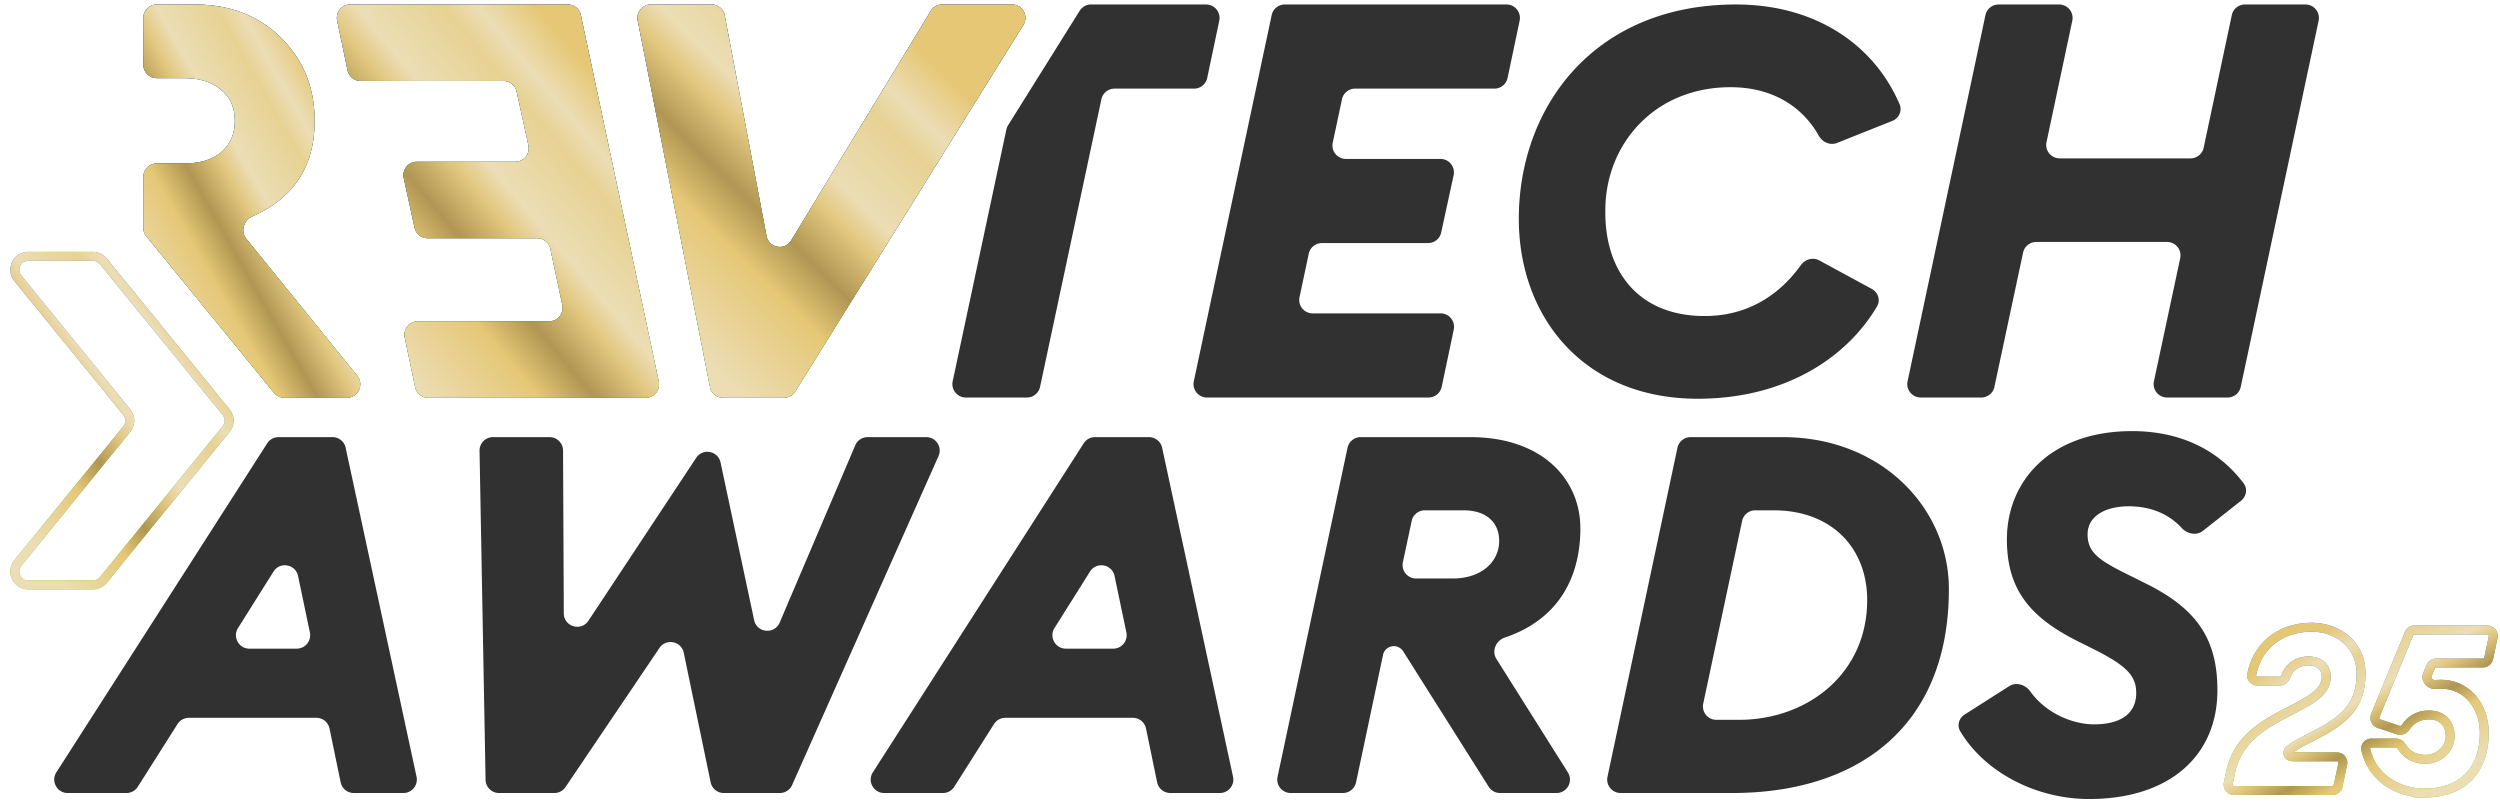 <svg width="558" height="179" fill="none" xmlns="http://www.w3.org/2000/svg"><path d="M466.288 178.342c-11.795 0-23.302-5.931-28.772-15.141-.764-1.287-.272-2.91.991-3.715l9.945-6.335c1.553-.99 3.612-.338 4.688 1.156 3.635 5.046 9.631 7.366 14.266 7.366 6.713 0 9.398-3.021 9.398-6.937 0-3.692-1.79-5.93-9.062-9.622l-4.028-2.013c-10.964-5.482-15.774-11.859-15.774-22.712 0-12.866 9.509-24.165 27.969-24.165 9.101 0 18.392 3.059 24.871 11.651.924 1.224.619 2.943-.584 3.894l-8.504 6.717c-1.425 1.126-3.498.708-4.727-.63-3.168-3.453-7.393-4.851-11.839-4.851-4.923 0-9.174 2.014-9.174 6.266 0 4.363 3.021 6.041 10.069 9.509l3.356 1.678c11.076 5.594 15.551 12.307 15.551 23.607 0 14.656-10.74 24.277-28.64 24.277ZM361.725 177a3 3 0 0 1-2.934-3.624l15.617-73.434a3 3 0 0 1 2.935-2.376h20.506c22.264 0 37.143 15.999 37.143 33.9 0 30.99-20.585 45.534-48.331 45.534h-24.936Zm18.436-19.959a3 3 0 0 0 2.934 3.625h5.02c15.328 0 28.641-10.293 28.641-26.739 0-11.524-7.831-20.026-20.921-20.026h-4.061a3 3 0 0 0-2.934 2.375l-8.679 40.765ZM288.086 177a3 3 0 0 1-2.934-3.624l15.618-73.434a3 3 0 0 1 2.934-2.376h24.422c16.222 0 24.613 9.51 24.613 20.362 0 10.148-4.234 20.113-16.878 24.382-1.979.668-2.973 3.004-1.859 4.771l15.951 25.32c1.259 1.998-.177 4.599-2.538 4.599h-12.601a3.002 3.002 0 0 1-2.537-1.398l-19.089-30.233a2.465 2.465 0 0 0-4.495.805l-6.02 28.447a3 3 0 0 1-2.935 2.379h-11.652Zm25.038-51.51a3 3 0 0 0 2.934 3.626h8.264c6.153 0 10.293-3.58 10.293-8.391 0-3.692-2.35-6.824-8.056-6.824h-8.536a2.999 2.999 0 0 0-2.934 2.374l-1.965 9.215ZM197.348 177c-2.371 0-3.805-2.622-2.525-4.619l47.059-73.433a3.001 3.001 0 0 1 2.526-1.382h12.048c1.413 0 2.635.987 2.932 2.368l15.825 73.434A3 3 0 0 1 272.28 177h-11.071a3 3 0 0 1-2.937-2.393l-2.48-11.996a3 3 0 0 0-2.938-2.393h-28.462a3 3 0 0 0-2.534 1.395l-8.862 13.992a2.998 2.998 0 0 1-2.534 1.395h-13.114Zm38.016-36.817c-1.256 1.997.18 4.596 2.54 4.596h10.568a3 3 0 0 0 2.936-3.615l-2.642-12.609c-.554-2.641-4.04-3.266-5.476-.982l-7.926 12.61ZM161.554 177a3 3 0 0 1-2.938-2.39l-6.002-28.913c-.539-2.598-3.938-3.268-5.424-1.069l-20.973 31.051a3 3 0 0 1-2.486 1.321h-12.354a3 3 0 0 1-2.999-2.945l-1.345-73.434a3 3 0 0 1 2.999-3.055h12.642a3 3 0 0 1 3 2.987l.166 36.349c.013 2.966 3.865 4.115 5.502 1.641l24.048-36.354c1.468-2.219 4.882-1.572 5.436 1.03l7.499 35.196c.61 2.865 4.544 3.246 5.694.551l16.873-39.576a2.999 2.999 0 0 1 2.759-1.824h13.09c2.171 0 3.623 2.236 2.74 4.22l-32.683 73.434a3 3 0 0 1-2.74 1.78h-12.504ZM15.11 177c-2.372 0-3.806-2.622-2.527-4.619l47.06-73.433a3 3 0 0 1 2.526-1.382h12.047a3 3 0 0 1 2.933 2.368l15.824 73.434A3 3 0 0 1 90.041 177H78.97a3 3 0 0 1-2.939-2.393l-2.479-11.996a3 3 0 0 0-2.938-2.393H42.153a3.001 3.001 0 0 0-2.534 1.395l-8.862 13.992A2.999 2.999 0 0 1 28.222 177H15.11Zm38.015-36.817c-1.256 1.997.18 4.596 2.54 4.596h10.567a3 3 0 0 0 2.936-3.615l-2.641-12.609c-.554-2.641-4.04-3.266-5.477-.982l-7.925 12.61Z" fill="#313131"/><g filter="url(#a)" stroke-width="2"><path d="M541.117 177.001c-5.734 0-11.598-3.238-13.073-9.672-.179-.781.45-1.483 1.251-1.483h5.484c.537 0 1.011.328 1.285.79 1.105 1.861 2.989 2.844 5.305 2.844 2.928 0 5.502-2.221 5.502-5.25 0-2.22-1.262-4.643-4.745-4.643-1.925 0-3.811.72-5.168 2.719-.377.556-1.062.856-1.699.642l-4.293-1.441a1.34 1.34 0 0 1-.812-1.781l7.542-18.289a1.338 1.338 0 0 1 1.238-.829h16.226a1.34 1.34 0 0 1 1.311 1.618l-.996 4.689a1.34 1.34 0 0 1-1.31 1.062h-10.393c-.539 0-1.025.323-1.234.819l-.752 1.78c-.459 1.089.661 2.315 1.837 2.203.396-.038.791-.057 1.178-.057 5.957 0 9.692 5.048 9.692 10.903 0 7.42-4.089 13.376-13.376 13.376Z" stroke="url(#b)"/><path d="M541.117 177.001c-5.734 0-11.598-3.238-13.073-9.672-.179-.781.45-1.483 1.251-1.483h5.484c.537 0 1.011.328 1.285.79 1.105 1.861 2.989 2.844 5.305 2.844 2.928 0 5.502-2.221 5.502-5.25 0-2.22-1.262-4.643-4.745-4.643-1.925 0-3.811.72-5.168 2.719-.377.556-1.062.856-1.699.642l-4.293-1.441a1.34 1.34 0 0 1-.812-1.781l7.542-18.289a1.338 1.338 0 0 1 1.238-.829h16.226a1.34 1.34 0 0 1 1.311 1.618l-.996 4.689a1.34 1.34 0 0 1-1.31 1.062h-10.393c-.539 0-1.025.323-1.234.819l-.752 1.78c-.459 1.089.661 2.315 1.837 2.203.396-.038.791-.057 1.178-.057 5.957 0 9.692 5.048 9.692 10.903 0 7.42-4.089 13.376-13.376 13.376Z" stroke="url(#c)"/><path d="M498.655 176.444a1.34 1.34 0 0 1-1.31-1.619l.514-2.419c1.716-8.127 8.328-11.155 14.335-14.285 3.735-2.019 7.016-3.735 7.016-7.067 0-2.12-1.463-3.533-3.987-3.533-2.318 0-4.235 1.314-4.973 3.353-.23.632-.779 1.139-1.451 1.139h-4.951c-.798 0-1.425-.696-1.265-1.479 1.383-6.789 6.795-10.534 13.397-10.534 5.704 0 11.004 3.786 11.004 10.297 0 7.016-3.483 10.297-10.247 13.78-1.432.735-4.066 1.95-5.726 3.296-.754.612-.244 1.55.727 1.55h9.852c.854 0 1.49.787 1.31 1.621l-1.039 4.841a1.34 1.34 0 0 1-1.31 1.059h-21.896Z" stroke="url(#d)"/><path d="M498.655 176.444a1.34 1.34 0 0 1-1.31-1.619l.514-2.419c1.716-8.127 8.328-11.155 14.335-14.285 3.735-2.019 7.016-3.735 7.016-7.067 0-2.12-1.463-3.533-3.987-3.533-2.318 0-4.235 1.314-4.973 3.353-.23.632-.779 1.139-1.451 1.139h-4.951c-.798 0-1.425-.696-1.265-1.479 1.383-6.789 6.795-10.534 13.397-10.534 5.704 0 11.004 3.786 11.004 10.297 0 7.016-3.483 10.297-10.247 13.78-1.432.735-4.066 1.95-5.726 3.296-.754.612-.244 1.55.727 1.55h9.852c.854 0 1.49.787 1.31 1.621l-1.039 4.841a1.34 1.34 0 0 1-1.31 1.059h-21.896Z" stroke="url(#e)"/></g><g filter="url(#f)"><path d="M32 50.87a3 3 0 0 0 .676 1.896L61.161 87.67a3 3 0 0 0 2.324 1.103h13.922c2.524 0 3.92-2.926 2.332-4.887L54.962 53.28c-1.336-1.65-.576-4.13 1.367-4.99 9.26-4.096 13.891-11.206 13.891-21.329 0-7.417-2.513-13.598-7.54-18.543C57.733 3.473 51.263 1 43.27 1H35a3 3 0 0 0-3 3v10.442a3 3 0 0 0 3 3h6.168c3.462 0 6.182.866 8.16 2.596 2.06 1.649 3.09 3.956 3.09 6.923s-1.03 5.316-3.09 7.047c-1.978 1.648-4.698 2.473-8.16 2.473h-6.167a3 3 0 0 0-3 3v11.388Z" fill="#000"/><path d="M32 50.87a3 3 0 0 0 .676 1.896L61.161 87.67a3 3 0 0 0 2.324 1.103h13.922c2.524 0 3.92-2.926 2.332-4.887L54.962 53.28c-1.336-1.65-.576-4.13 1.367-4.99 9.26-4.096 13.891-11.206 13.891-21.329 0-7.417-2.513-13.598-7.54-18.543C57.733 3.473 51.263 1 43.27 1H35a3 3 0 0 0-3 3v10.442a3 3 0 0 0 3 3h6.168c3.462 0 6.182.866 8.16 2.596 2.06 1.649 3.09 3.956 3.09 6.923s-1.03 5.316-3.09 7.047c-1.978 1.648-4.698 2.473-8.16 2.473h-6.167a3 3 0 0 0-3 3v11.388Z" fill="url(#g)"/><path d="M32 50.87a3 3 0 0 0 .676 1.896L61.161 87.67a3 3 0 0 0 2.324 1.103h13.922c2.524 0 3.92-2.926 2.332-4.887L54.962 53.28c-1.336-1.65-.576-4.13 1.367-4.99 9.26-4.096 13.891-11.206 13.891-21.329 0-7.417-2.513-13.598-7.54-18.543C57.733 3.473 51.263 1 43.27 1H35a3 3 0 0 0-3 3v10.442a3 3 0 0 0 3 3h6.168c3.462 0 6.182.866 8.16 2.596 2.06 1.649 3.09 3.956 3.09 6.923s-1.03 5.316-3.09 7.047c-1.978 1.648-4.698 2.473-8.16 2.473h-6.167a3 3 0 0 0-3 3v11.388Z" fill="url(#h)"/></g><g filter="url(#i)"><path d="M144.099 88.774a3 3 0 0 0 2.934-3.624L129.642 3.376A3 3 0 0 0 126.708 1H78.19a3 3 0 0 0-2.936 3.617l2.325 11.06a3 3 0 0 0 2.935 2.383h31.868a3 3 0 0 1 2.931 2.358l2.641 12.05a3 3 0 0 1-2.931 3.642H93.052a3 3 0 0 0-2.932 3.637l2.404 11.06a3 3 0 0 0 2.932 2.363h24.454c1.415 0 2.638.99 2.934 2.374l2.676 12.544a3 3 0 0 1-2.934 3.626H93.272a3 3 0 0 0-2.936 3.617l2.325 11.06a3 3 0 0 0 2.936 2.383h48.502Z" fill="#000"/><path d="M144.099 88.774a3 3 0 0 0 2.934-3.624L129.642 3.376A3 3 0 0 0 126.708 1H78.19a3 3 0 0 0-2.936 3.617l2.325 11.06a3 3 0 0 0 2.935 2.383h31.868a3 3 0 0 1 2.931 2.358l2.641 12.05a3 3 0 0 1-2.931 3.642H93.052a3 3 0 0 0-2.932 3.637l2.404 11.06a3 3 0 0 0 2.932 2.363h24.454c1.415 0 2.638.99 2.934 2.374l2.676 12.544a3 3 0 0 1-2.934 3.626H93.272a3 3 0 0 0-2.936 3.617l2.325 11.06a3 3 0 0 0 2.936 2.383h48.502Z" fill="url(#j)"/><path d="M144.099 88.774a3 3 0 0 0 2.934-3.624L129.642 3.376A3 3 0 0 0 126.708 1H78.19a3 3 0 0 0-2.936 3.617l2.325 11.06a3 3 0 0 0 2.935 2.383h31.868a3 3 0 0 1 2.931 2.358l2.641 12.05a3 3 0 0 1-2.931 3.642H93.052a3 3 0 0 0-2.932 3.637l2.404 11.06a3 3 0 0 0 2.932 2.363h24.454c1.415 0 2.638.99 2.934 2.374l2.676 12.544a3 3 0 0 1-2.934 3.626H93.272a3 3 0 0 0-2.936 3.617l2.325 11.06a3 3 0 0 0 2.936 2.383h48.502Z" fill="url(#k)"/></g><g filter="url(#l)"><path d="M161.406 88.774a3 3 0 0 1-2.943-2.42L142.338 4.58A3 3 0 0 1 145.282 1h13.522a3 3 0 0 1 2.948 2.441l9.333 49.23c.512 2.7 4.082 3.349 5.511 1l31.165-51.23A3 3 0 0 1 210.324 1h15.536c2.354 0 3.791 2.587 2.547 4.585L177.499 87.36a3 3 0 0 1-2.547 1.414h-13.546Z" fill="#000"/><path d="M161.406 88.774a3 3 0 0 1-2.943-2.42L142.338 4.58A3 3 0 0 1 145.282 1h13.522a3 3 0 0 1 2.948 2.441l9.333 49.23c.512 2.7 4.082 3.349 5.511 1l31.165-51.23A3 3 0 0 1 210.324 1h15.536c2.354 0 3.791 2.587 2.547 4.585L177.499 87.36a3 3 0 0 1-2.547 1.414h-13.546Z" fill="url(#m)"/><path d="M161.406 88.774a3 3 0 0 1-2.943-2.42L142.338 4.58A3 3 0 0 1 145.282 1h13.522a3 3 0 0 1 2.948 2.441l9.333 49.23c.512 2.7 4.082 3.349 5.511 1l31.165-51.23A3 3 0 0 1 210.324 1h15.536c2.354 0 3.791 2.587 2.547 4.585L177.499 87.36a3 3 0 0 1-2.547 1.414h-13.546Z" fill="url(#n)"/></g><path d="M428.706 88.726a3 3 0 0 1-2.935-3.624l17.381-81.726A3 3 0 0 1 446.087 1H459.6a3 3 0 0 1 2.935 3.623l-5.753 27.103a3 3 0 0 0 2.935 3.623h29.204a3 3 0 0 0 2.935-2.377l6.281-29.595A2.999 2.999 0 0 1 501.071 1h13.511a3 3 0 0 1 2.934 3.624L500.135 86.35a3 3 0 0 1-2.934 2.376h-13.509a3 3 0 0 1-2.934-3.626l5.865-27.467a3 3 0 0 0-2.934-3.627h-29.202a3 3 0 0 0-2.934 2.374l-6.4 29.973a3 3 0 0 1-2.934 2.373h-13.513ZM378.942 89C353.394 89 339 70.657 339 48.837 339 24.018 355.673 1 387.458 1c18.206 0 31.041 9.367 36.534 22.283.623 1.466-.15 3.116-1.63 3.706l-12.323 4.91c-1.54.614-3.268-.152-4.078-1.6-3.486-6.227-10.027-10.836-19.702-10.836-17.272 0-28.067 13.068-27.947 27.695-.12 13.308 7.316 23.379 22.189 23.379 9.741 0 16.807-4.87 21.454-11.371.937-1.311 2.695-1.809 4.112-1.04l11.724 6.361c1.415.768 1.982 2.522 1.163 3.907C412.018 80.114 398.095 89 378.942 89ZM269.39 88.726a3 3 0 0 1-2.934-3.624l17.381-81.726A3 3 0 0 1 286.771 1h49.475a3 3 0 0 1 2.936 3.618l-2.691 12.78a3 3 0 0 1-2.936 2.383h-31.092a3 3 0 0 0-2.934 2.376l-2.06 9.692a3 3 0 0 0 2.934 3.624h21.116a3 3 0 0 1 2.932 3.636l-2.775 12.781a3 3 0 0 1-2.932 2.364H295.05a3 3 0 0 0-2.934 2.376l-2.061 9.692a3 3 0 0 0 2.935 3.623h28.553a3 3 0 0 1 2.935 3.619l-2.69 12.78a3 3 0 0 1-2.936 2.382H269.39ZM215.572 88.726a3 3 0 0 1-2.935-3.626l6.579-30.846 3.676-17.237 1.728-8.101c.072-.342.205-.669.39-.965l15.973-25.542A2.999 2.999 0 0 1 243.526 1h25.679a3 3 0 0 1 2.935 3.618l-2.69 12.78a3 3 0 0 1-2.936 2.383h-17.749a3 3 0 0 0-2.934 2.374L232.14 86.352a3 3 0 0 1-2.934 2.374h-13.634Z" fill="#313131"/><g filter="url(#o)" stroke-width="2"><path d="M6.308 57.215c-2.527 0-3.922 2.933-2.327 4.893l24.311 29.88a3 3 0 0 1 0 3.787l-24.31 29.88c-1.596 1.961-.2 4.894 2.326 4.894h14.433c.903 0 1.758-.407 2.328-1.107L50.46 95.775a3 3 0 0 0 0-3.787L23.068 58.323a3 3 0 0 0-2.327-1.107H6.308Z" stroke="url(#p)"/><path d="M6.308 57.215c-2.527 0-3.922 2.933-2.327 4.893l24.311 29.88a3 3 0 0 1 0 3.787l-24.31 29.88c-1.596 1.961-.2 4.894 2.326 4.894h14.433c.903 0 1.758-.407 2.328-1.107L50.46 95.775a3 3 0 0 0 0-3.787L23.068 58.323a3 3 0 0 0-2.327-1.107H6.308Z" stroke="url(#q)"/></g><defs><linearGradient id="b" x1="511.845" y1="140" x2="511.845" y2="176.444" gradientUnits="userSpaceOnUse"><stop stop-color="#407DDA"/><stop offset="1" stop-color="#5CCD06"/></linearGradient><linearGradient id="c" x1="519.333" y1="140.698" x2="541.499" y2="176.422" gradientUnits="userSpaceOnUse"><stop stop-color="#E5C776"/><stop offset=".13" stop-color="#ECDDB5"/><stop offset=".208" stop-color="#E7D293"/><stop offset=".406" stop-color="#ECDDB5"/><stop offset=".484" stop-color="#E2C77F"/><stop offset=".609" stop-color="#B09652"/><stop offset=".734" stop-color="#E5C776"/><stop offset="1" stop-color="#ECDDB5"/></linearGradient><linearGradient id="d" x1="511.845" y1="140" x2="511.845" y2="176.444" gradientUnits="userSpaceOnUse"><stop stop-color="#407DDA"/><stop offset="1" stop-color="#5CCD06"/></linearGradient><linearGradient id="e" x1="519.333" y1="140.698" x2="541.499" y2="176.422" gradientUnits="userSpaceOnUse"><stop stop-color="#E5C776"/><stop offset=".13" stop-color="#ECDDB5"/><stop offset=".208" stop-color="#E7D293"/><stop offset=".406" stop-color="#ECDDB5"/><stop offset=".484" stop-color="#E2C77F"/><stop offset=".609" stop-color="#B09652"/><stop offset=".734" stop-color="#E5C776"/><stop offset="1" stop-color="#ECDDB5"/></linearGradient><linearGradient id="g" x1="56.451" y1="1" x2="56.451" y2="88.774" gradientUnits="userSpaceOnUse"><stop stop-color="#407DDA"/><stop offset="1" stop-color="#5CCD06"/></linearGradient><linearGradient id="h" x1="62.526" y1="2.655" x2="12.187" y2="31.174" gradientUnits="userSpaceOnUse"><stop stop-color="#E5C776"/><stop offset=".13" stop-color="#ECDDB5"/><stop offset=".208" stop-color="#E7D293"/><stop offset=".406" stop-color="#ECDDB5"/><stop offset=".484" stop-color="#E2C77F"/><stop offset=".609" stop-color="#B09652"/><stop offset=".734" stop-color="#E5C776"/><stop offset="1" stop-color="#ECDDB5"/></linearGradient><linearGradient id="j" x1="111.508" y1="1" x2="111.508" y2="88.774" gradientUnits="userSpaceOnUse"><stop stop-color="#407DDA"/><stop offset="1" stop-color="#5CCD06"/></linearGradient><linearGradient id="k" x1="120.532" y1="2.655" x2="62.709" y2="51.316" gradientUnits="userSpaceOnUse"><stop stop-color="#E5C776"/><stop offset=".13" stop-color="#ECDDB5"/><stop offset=".208" stop-color="#E7D293"/><stop offset=".406" stop-color="#ECDDB5"/><stop offset=".484" stop-color="#E2C77F"/><stop offset=".609" stop-color="#B09652"/><stop offset=".734" stop-color="#E5C776"/><stop offset="1" stop-color="#ECDDB5"/></linearGradient><linearGradient id="m" x1="186.01" y1="1" x2="186.01" y2="88.774" gradientUnits="userSpaceOnUse"><stop stop-color="#407DDA"/><stop offset="1" stop-color="#5CCD06"/></linearGradient><linearGradient id="n" x1="196.875" y1="2.655" x2="138.194" y2="62.113" gradientUnits="userSpaceOnUse"><stop stop-color="#E5C776"/><stop offset=".13" stop-color="#ECDDB5"/><stop offset=".208" stop-color="#E7D293"/><stop offset=".406" stop-color="#ECDDB5"/><stop offset=".484" stop-color="#E2C77F"/><stop offset=".609" stop-color="#B09652"/><stop offset=".734" stop-color="#E5C776"/><stop offset="1" stop-color="#ECDDB5"/></linearGradient><linearGradient id="p" x1="26.255" y1="57.215" x2="26.255" y2="130.549" gradientUnits="userSpaceOnUse"><stop stop-color="#407DDA"/><stop offset="1" stop-color="#5CCD06"/></linearGradient><linearGradient id="q" x1="32.656" y1="58.597" x2="-13.729" y2="91.738" gradientUnits="userSpaceOnUse"><stop stop-color="#E5C776"/><stop offset=".13" stop-color="#ECDDB5"/><stop offset=".208" stop-color="#E7D293"/><stop offset=".406" stop-color="#ECDDB5"/><stop offset=".484" stop-color="#E2C77F"/><stop offset=".609" stop-color="#B09652"/><stop offset=".734" stop-color="#E5C776"/><stop offset="1" stop-color="#ECDDB5"/></linearGradient><filter id="a" x="492.314" y="135" width="69.187" height="47.001" filterUnits="userSpaceOnUse" color-interpolation-filters="sRGB"><feFlood flood-opacity="0" result="BackgroundImageFix"/><feGaussianBlur in="BackgroundImageFix" stdDeviation="2"/><feComposite in2="SourceAlpha" operator="in" result="effect1_backgroundBlur_871_90"/><feBlend in="SourceGraphic" in2="effect1_backgroundBlur_871_90" result="shape"/></filter><filter id="f" x="28" y="-3" width="56.412" height="95.774" filterUnits="userSpaceOnUse" color-interpolation-filters="sRGB"><feFlood flood-opacity="0" result="BackgroundImageFix"/><feGaussianBlur in="BackgroundImageFix" stdDeviation="2"/><feComposite in2="SourceAlpha" operator="in" result="effect1_backgroundBlur_871_90"/><feBlend in="SourceGraphic" in2="effect1_backgroundBlur_871_90" result="shape"/></filter><filter id="i" x="71.189" y="-3" width="79.911" height="95.774" filterUnits="userSpaceOnUse" color-interpolation-filters="sRGB"><feFlood flood-opacity="0" result="BackgroundImageFix"/><feGaussianBlur in="BackgroundImageFix" stdDeviation="2"/><feComposite in2="SourceAlpha" operator="in" result="effect1_backgroundBlur_871_90"/><feBlend in="SourceGraphic" in2="effect1_backgroundBlur_871_90" result="shape"/></filter><filter id="l" x="138.281" y="-3" width="94.584" height="95.774" filterUnits="userSpaceOnUse" color-interpolation-filters="sRGB"><feFlood flood-opacity="0" result="BackgroundImageFix"/><feGaussianBlur in="BackgroundImageFix" stdDeviation="2"/><feComposite in2="SourceAlpha" operator="in" result="effect1_backgroundBlur_871_90"/><feBlend in="SourceGraphic" in2="effect1_backgroundBlur_871_90" result="shape"/></filter><filter id="o" x="-1.699" y="52.215" width="57.832" height="83.334" filterUnits="userSpaceOnUse" color-interpolation-filters="sRGB"><feFlood flood-opacity="0" result="BackgroundImageFix"/><feGaussianBlur in="BackgroundImageFix" stdDeviation="2"/><feComposite in2="SourceAlpha" operator="in" result="effect1_backgroundBlur_871_90"/><feBlend in="SourceGraphic" in2="effect1_backgroundBlur_871_90" result="shape"/></filter></defs></svg>
